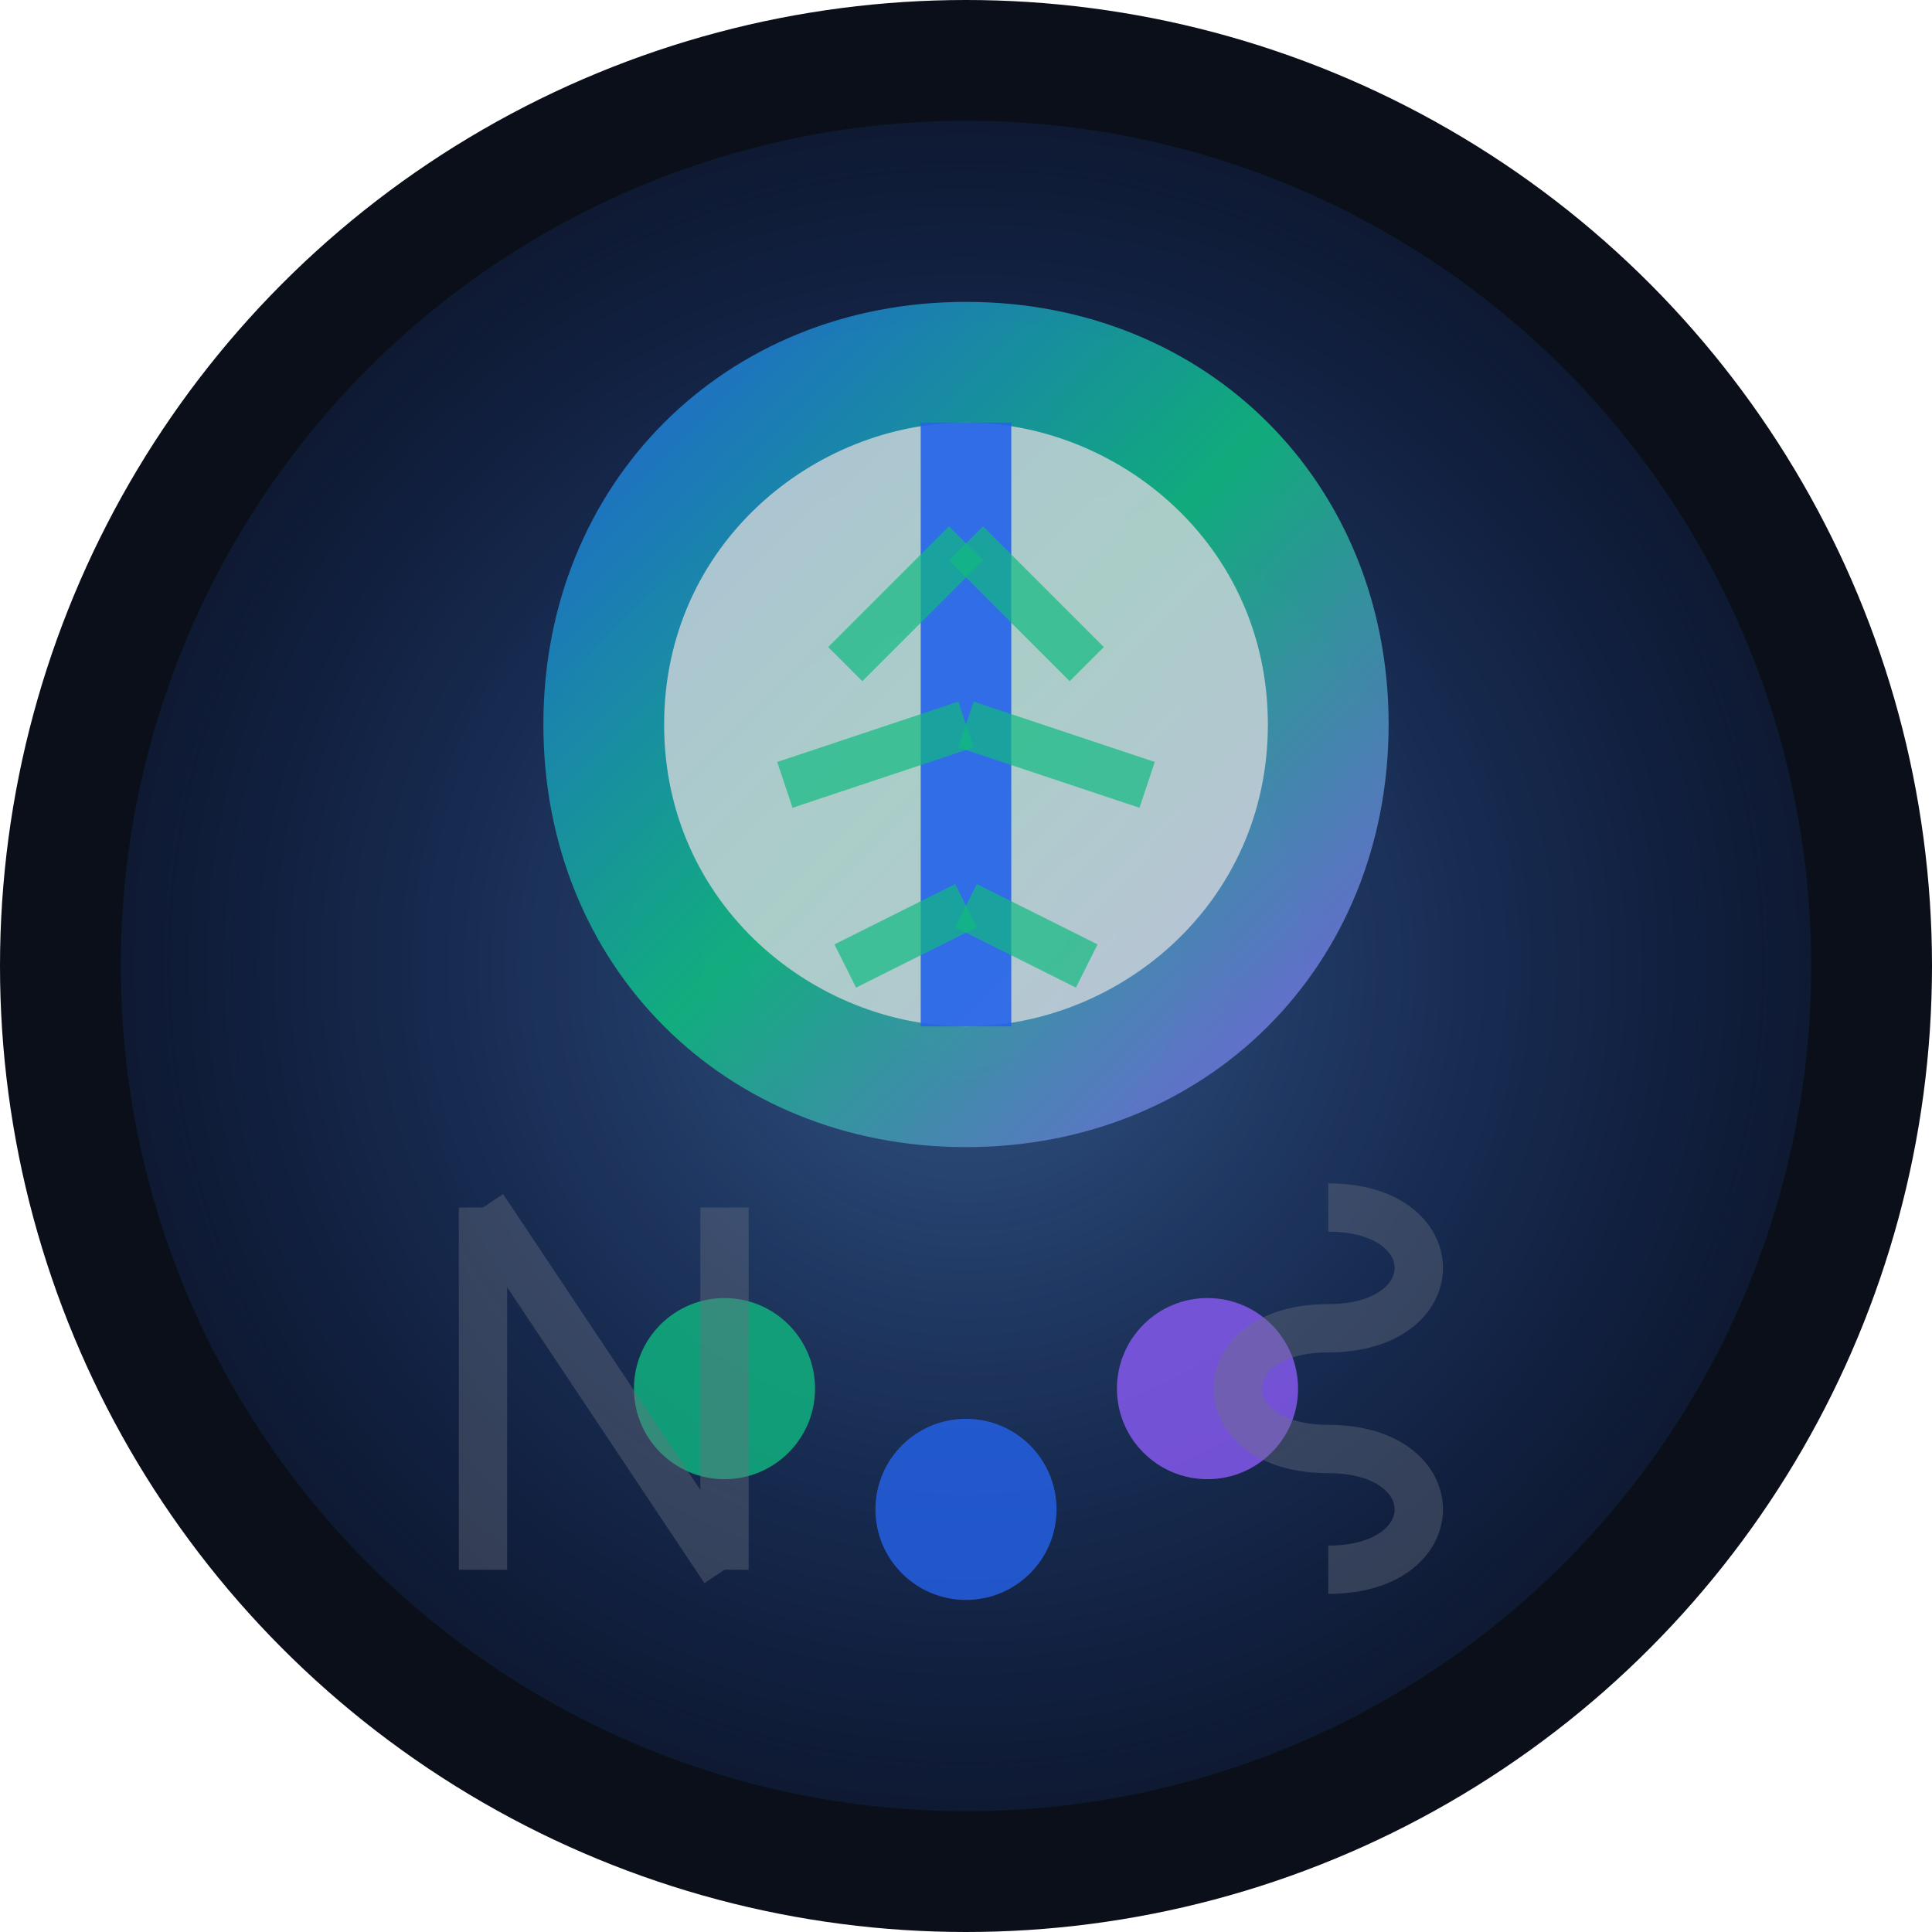 <?xml version="1.0" encoding="UTF-8"?>
<svg xmlns="http://www.w3.org/2000/svg" viewBox="0 0 32 32" width="32" height="32">
  <!-- Dark background circle -->
  <circle cx="16" cy="16" r="16" fill="#0B0F19"/>
  
  <!-- Gradient background for nutrition theme -->
  <defs>
    <linearGradient id="nutriGradient" x1="0%" y1="0%" x2="100%" y2="100%">
      <stop offset="0%" style="stop-color:#2563EB;stop-opacity:1" />
      <stop offset="50%" style="stop-color:#10B981;stop-opacity:1" />
      <stop offset="100%" style="stop-color:#8B5CF6;stop-opacity:1" />
    </linearGradient>
    
    <radialGradient id="centerGlow" cx="50%" cy="50%" r="50%">
      <stop offset="0%" style="stop-color:#60A5FA;stop-opacity:0.8" />
      <stop offset="100%" style="stop-color:#2563EB;stop-opacity:0.2" />
    </radialGradient>
  </defs>
  
  <!-- Subtle glow background -->
  <circle cx="16" cy="16" r="14" fill="url(#centerGlow)" opacity="0.6"/>
  
  <!-- Main nutrition symbol - stylized leaf/grain -->
  <path d="M16 5 C20 5, 23 8, 23 12 C23 16, 20 19, 16 19 C12 19, 9 16, 9 12 C9 8, 12 5, 16 5 Z" 
        fill="url(#nutriGradient)" opacity="0.9"/>
  
  <!-- Inner leaf detail -->
  <path d="M16 7 C18.5 7, 21 9, 21 12 C21 15, 18.5 17, 16 17 C13.5 17, 11 15, 11 12 C11 9, 13.5 7, 16 7 Z" 
        fill="#D1D5DB" opacity="0.8"/>
  
  <!-- Central vein/line -->
  <line x1="16" y1="7" x2="16" y2="17" stroke="#2563EB" stroke-width="1.5" opacity="0.9"/>
  
  <!-- Side veins -->
  <path d="M16 9 L18 11 M16 12 L19 13 M16 15 L18 16" stroke="#10B981" stroke-width="0.8" opacity="0.7"/>
  <path d="M16 9 L14 11 M16 12 L13 13 M16 15 L14 16" stroke="#10B981" stroke-width="0.8" opacity="0.7"/>
  
  <!-- Bottom nutrition symbol - grain/wellness -->
  <circle cx="12" cy="23" r="1.5" fill="#10B981" opacity="0.8"/>
  <circle cx="16" cy="25" r="1.5" fill="#2563EB" opacity="0.8"/>
  <circle cx="20" cy="23" r="1.5" fill="#8B5CF6" opacity="0.8"/>
  
  <!-- Letter N subtly integrated -->
  <path d="M8 20 L8 26 M8 20 L12 26 M12 20 L12 26" stroke="#6B7280" stroke-width="0.8" opacity="0.4"/>
  
  <!-- Letter S subtly integrated -->
  <path d="M22 20 C24 20, 24 22, 22 22 C20 22, 20 24, 22 24 C24 24, 24 26, 22 26" 
        stroke="#6B7280" stroke-width="0.8" fill="none" opacity="0.4"/>
</svg>
